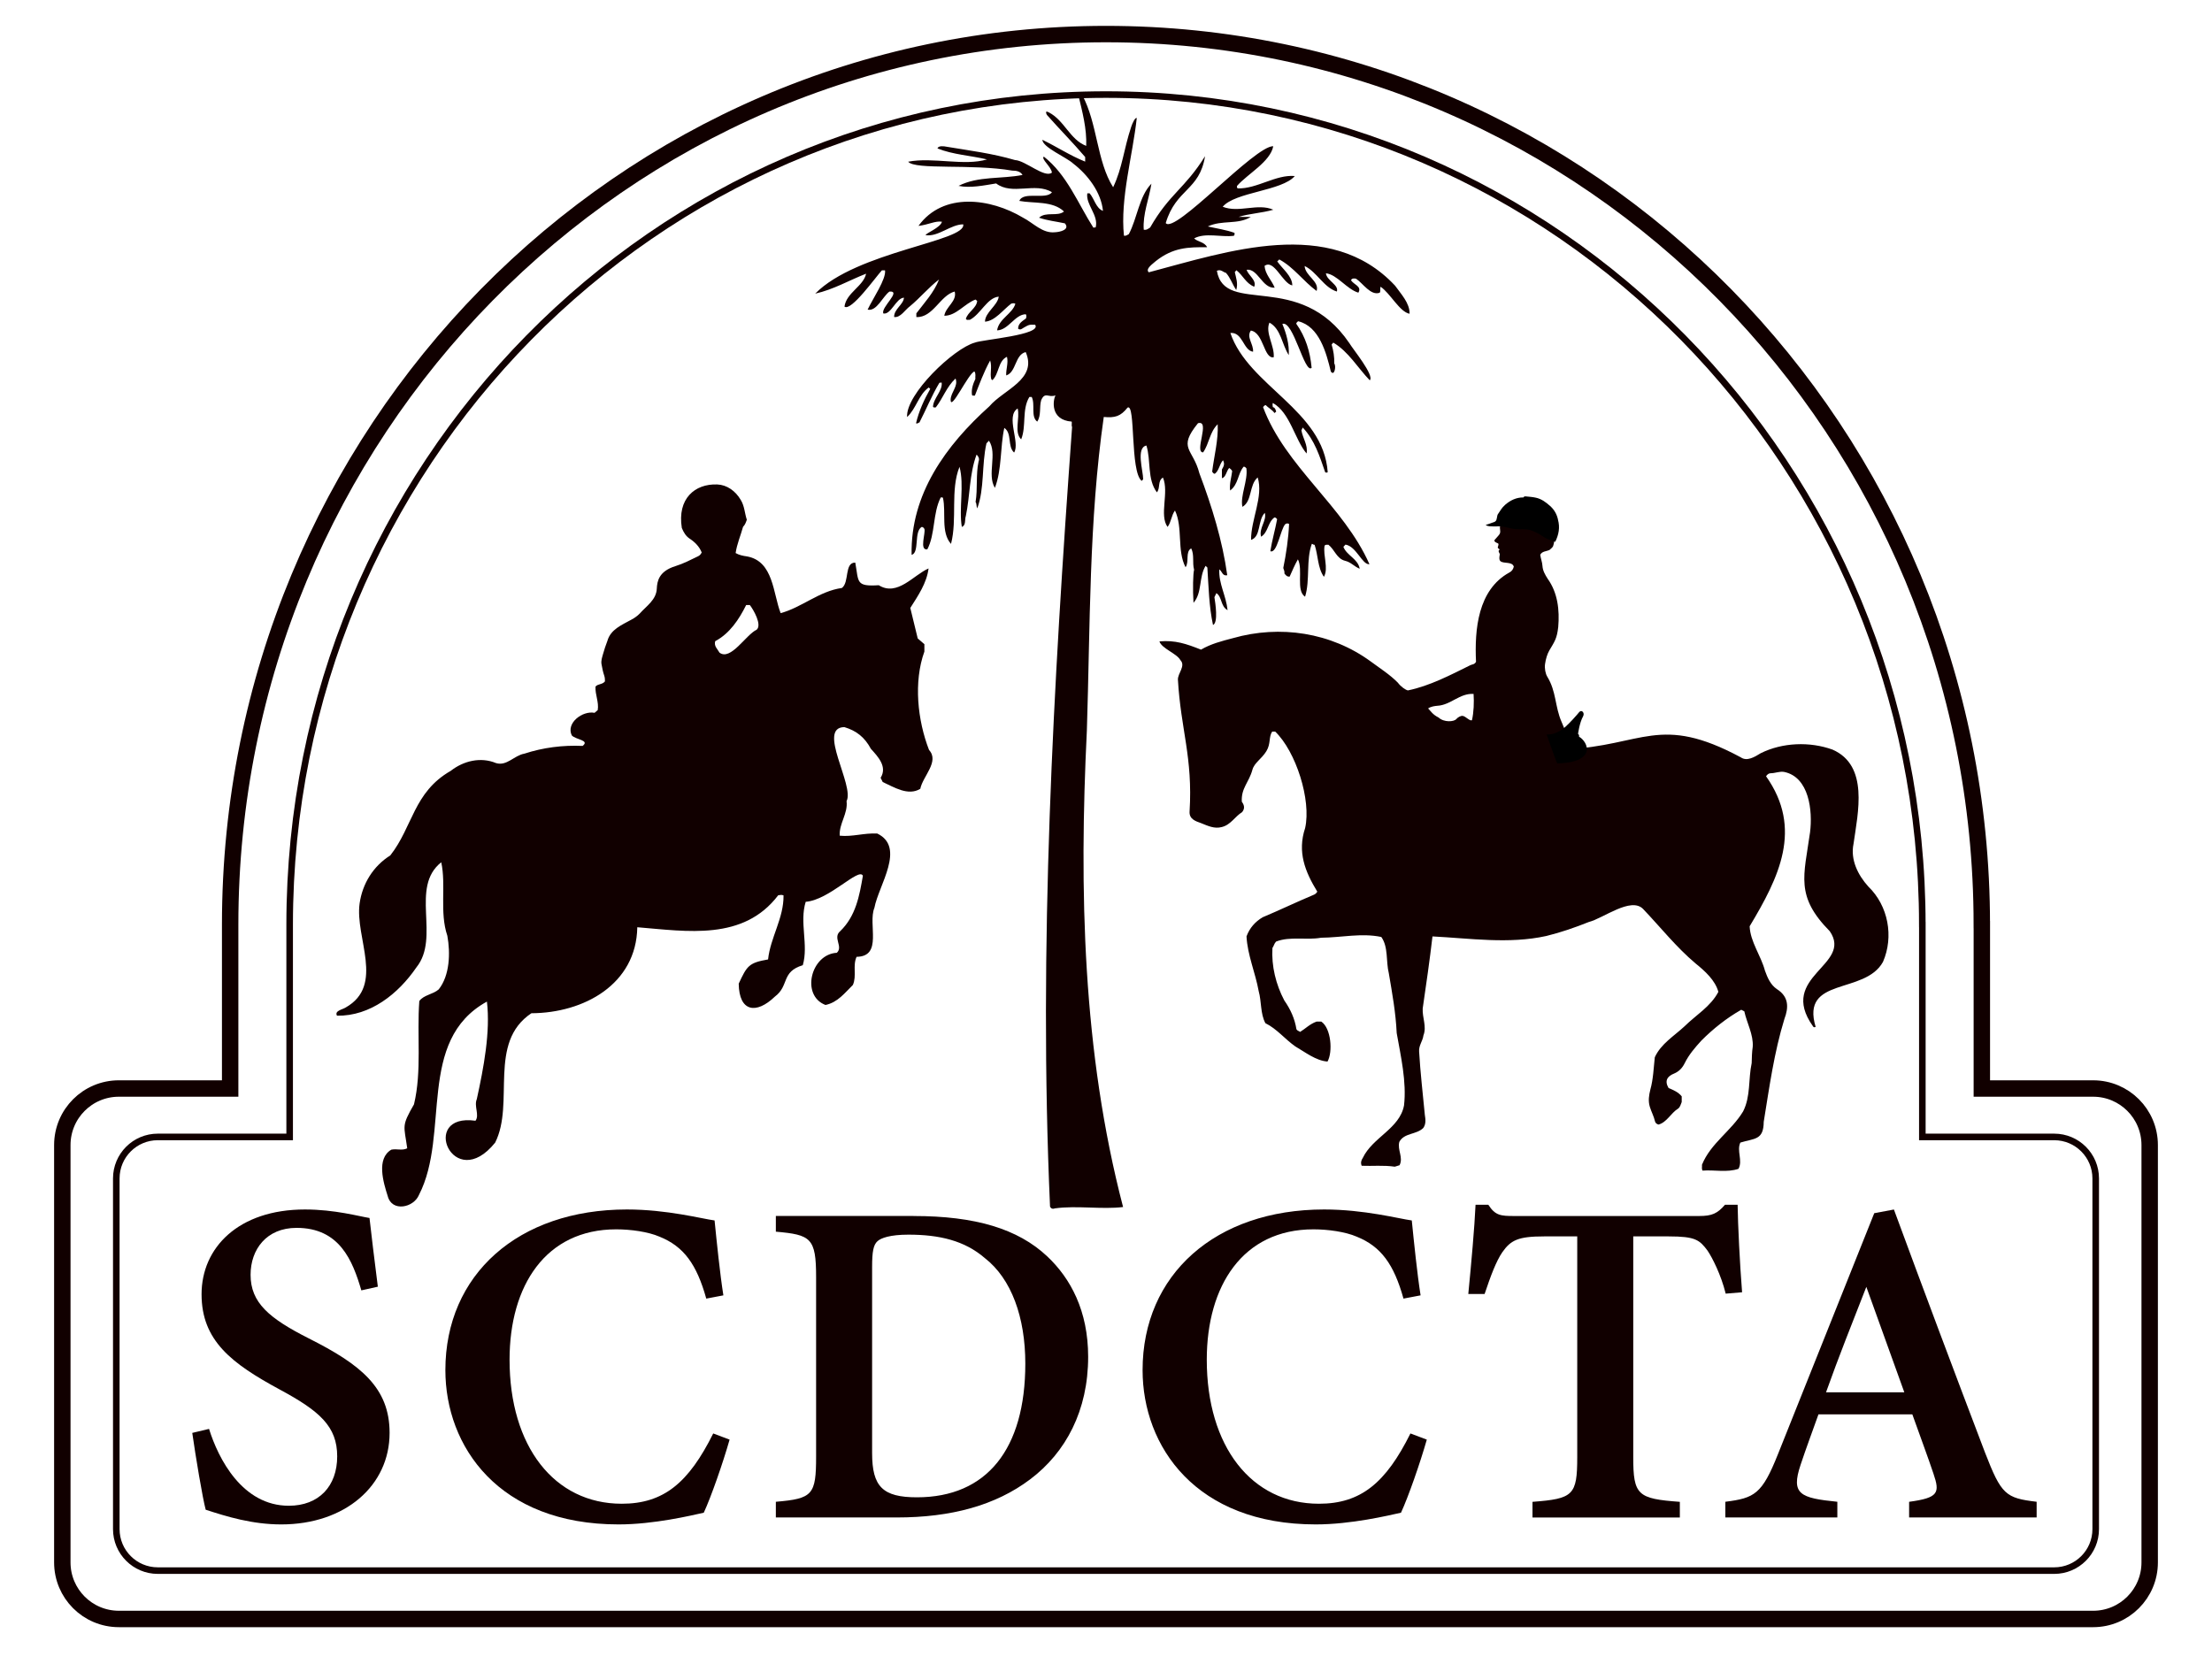 <svg xmlns="http://www.w3.org/2000/svg" viewBox="0 0 673.71 507.02"><defs><style>      .cls-1 {        fill: #100;      }      .cls-2 {        stroke-width: 5px;      }      .cls-2, .cls-3 {        fill: none;        stroke: #100;        stroke-miterlimit: 10;      }      .cls-3 {        stroke-width: 2px;      }    </style></defs><g id="new_logo_elements" data-name="new logo elements"><path class="cls-1" d="m424.84,86.96c-19.8-21.12-50.93-10.36-74.95-4.01-1.19-1.04,1.37-2.68,2.13-3.41,5.23-4.15,9.88-4.3,15.63-4.22-.78-1.64-2.78-1.58-3.96-2.7,3.48-1.85,8.21-.29,12.1-.79.31-.35.23-.59.2-.9-2.53-.91-5.23-1.29-8.13-1.94,4.31-2.07,9.12-.45,13.09-2.91h-3.72c3.36-1.05,6.9-1.14,10.59-2.19-4.76-2.1-10.48,1.06-15.42-.91,3.78-4.51,18.08-4.8,21.96-9.36-5.81-.5-11.51,3.94-17.39,3.77-.33-.27-.22-.51-.22-.75,3.25-3.7,10.14-7.34,11.05-12.1-5.58-.19-30.1,26.98-32.75,23.41,3.12-10.47,10.3-9.86,11.97-20.37-6.14,9.89-10.78,11.35-16.72,21.72-.61.39-1.1.85-1.95.67-.35-4.75,1.62-9.37,2.34-14.02-3.74,3.8-4.32,10.56-6.89,15.38-.39.15-.77.62-1.48.46-1.19-11.29,2.68-24.45,3.9-35.82-.46-.3-1.31,1.51-1.69,2.66-2.28,6.83-2.66,12.43-5.5,18.41-5.04-7.95-4.74-19.47-9.44-28.13-.4-.02-.79-.05-1.19-.06,1.24,5.15,2.63,10.32,2.43,15.59-4.96-1.89-6.64-7.76-11.35-10.19-.22-.11-.77-.42-.86-.14-.06.19.08.72.31.98,3.89,4.38,7.77,8.29,11.58,12.74v1.4c-4.66-1.86-8.57-4.5-13.04-6.65.09,2.34,7.34,5.31,9.38,7.23,4.42,3.38,8.54,8.77,9.08,14.43-2.13-.8-2.63-3.69-4.07-5.36h-.7c-.54,3.43,3.5,6.67,2.55,10.38-.22.02-.45.05-.71.08-4.66-7.29-8.03-16.14-15.08-21.63-.95.69,2.25,3.05,2.46,4.87-2.18,1.79-8.09-3.7-11.24-3.82-6.92-2.04-13.81-2.89-20.94-4.08-.6-.14-2.47-.38-2.66.54,4.68,1.89,10.16,2.17,15.07,3.34-6.93,2.09-16.45-.77-24.01.7,2.12,2.57,19.35.58,31.7,2.71,1.22,0,2.47.22,3.13,1.32-6.32,1.28-13.52.28-19.48,3.33,3.53.76,7.9-.17,11.44-.74,4.92,3.73,11.87-.46,17,2.67-1.68,2.44-8.74-.41-9.93,2.65,4.33.83,10.16-.08,13.6,3.23-2,1.64-5.51-.07-7.6,1.89,2.6.9,5.23,1.14,7.87,1.72,1.64,1.94-1.51,2.64-3.01,2.71-3.81.42-6.62-2.85-9.77-4.46-9.84-5.88-24.27-7.9-31.82,2.53,3.29-.42,5.1-1.59,7.15-1.28-.38,1.82-5.02,3.53-4.96,4.1,3.85.58,7.61-3.28,11.44-3.3,1.11,5.17-32.46,8.25-45.07,21.11,5.53-1.23,10.31-4.05,15.5-6.08-.81,3.83-6.02,5.8-6.59,10.03,2,1.6,9.49-9,11.4-11.05h.95c.39,2.67-3.68,8.53-5.3,11.97,2.76.66,4.67-4.11,6.65-5.5,3.83-.27-2.75,4.89-1.85,6.68,2.35.44,3.85-4.71,6.27-4.82-.16,2.12-3.04,3.45-3,5.89,1.93.3,3.36-2.23,4.79-3.25,3.12-2.57,5.78-5.83,8.89-8.17-1.57,4-4.39,6.98-6.91,10.3v1.14c5.09.24,7.28-6.66,11.68-7.78.78,2.95-2.73,4.62-3.17,7.38,3.63.02,6.22-3.74,9.51-4.94.24.2.38.32.51.43-.23,2.24-2.83,3.32-3.45,5.45.37.59.84.16,1.16.33,3.34-1.69,5.35-6.82,8.86-7.09-.39,2.75-4.15,4.75-4.2,7.62,3.04-.17,5.59-3.7,8.01-5.5.46-.1.87-.2,1.25.06-.92,3.07-5.02,4.54-5.57,8.09,3.46-.07,5.42-4.87,8.75-4.91.26.41.19.81.04,1.29-1.05.79-2.38,1.47-2.39,3.11.73.53,1.22-.03,1.68-.29,1.65-.93,1.63-.97,3.5-.92,2.28,3.12-16.17,4.53-18.35,5.45-6.45,1.76-21.1,15.75-20.64,22.68,2.76-2.53,3.5-6.81,6.59-9.01.16.14.25.23.46.42-1.86,3.28-3.45,6.74-4.32,10.46.48.32.65-.27,1.01-.18,2.07-4,3.75-8.21,6.11-12.14.19-.02.42-.04.68-.06.35,2.48-2.55,4.83-2.64,7.38.24.32.54.2.87.17,2.14-2.74,3.25-6.23,6-8.78.9,2.34-1.39,4.09-1.5,6.41-.07,3.94,5.44-8.09,7.26-8.56.52.81.17,1.59.28,2.26-.75,1.61-1.28,3.21-1.03,4.93.25.3.4.12.88.16,1.38-3.48,2.66-7.09,4.65-10.7.64,2.03-.12,3.78.33,5.68.03.03.2.19.35.33,2.05-1.87,1.72-5.91,4.44-7.12.48,1.91-.34,3.77-.23,5.67,3.08-.95,2.65-6.35,5.94-7.11,3.64,8.35-6.74,11.41-11.07,16.52-13.2,11.86-24.08,26.74-23.68,45.26,2.48-.68.63-7.08,3.07-8.52.48.03.62.32.82.59.45,1.23-1.63,6.61.89,6.25,2.45-4.62,1.63-11.01,4.08-15.81.23,0,.47-.09.68.09,1.02,4.48-.71,10.52,2.46,14.06,1.96-7.59-.27-16.4,2.59-23.49,1.5,5.58-.24,12.68.7,18.3,1.32-.42.84-2.25,1.22-3.3,1.31-6.2,1.06-12.85,3.28-18.73.62.61.92,1.33.61,2.06-.88,4.07-.24,8.33-.92,12.41.37.42.18,1.19.51,1.93,2.25-6.02,1.31-13.3,2.81-19.82.17-.18.46-.49.76-.8,2.66,3.99-.69,10.31,1.81,14.37,2.17-5.72,1.56-12.3,2.86-18.27,2.43,1.65.89,5.62,2.99,7.51,1.91-3.09-2.69-11.04,1.08-13.43.75,2.98-1.17,7.24,1.07,9.41,1.65-4.08.15-9.05,2.5-12.92h.71c1.15,2.28-.37,5.97,1.68,7.52,1.26-1.91.6-4.35,1.19-6.49,1.19-2.79,2.26-.67,4.38-1.52-.78,1.42-1.7,7.5,4.92,8,.15.29-.14,1.25.13,1.63-5.73,79.02-10.24,158.15-6.72,237.46.29.77,1,.8,1.51.58,6.66-.92,14.41.39,20.74-.41-12.34-47.31-13.41-96.49-11.03-145.14,1.03-31.92.61-63.87,5.15-95.53,3.43.31,5.12-.18,7.24-2.85,2.5-1.48.73,19.47,4.3,22.32.18-.19.3-.31.46-.48,0-2.56-2.26-9.64.99-10.29,1.42,4.55.19,10.27,3.19,14.26,1.12-1.33.15-3.45,1.84-4.51,1.94,4.52-1.2,11.43,1.41,15.05,1.11-1.45,1.13-3.46,2.26-5.01,2.47,5.22.54,12.16,3.22,17.28,1.18-1.6-.14-4.72,1.72-5.74,1.02,2.03.28,4.31.88,6.52-.32,1.06-.44,6.11-.18,10.06,2.69-3.02,1.56-7.77,3.68-11.26.24.23.41.4.54.52.38,5.84.5,11.83,1.72,17.5,1.65-.71.71-6.74.43-8.47.18-.38.38-.79.6-1.24,1.81,1.22,1.21,3.97,3.41,5.2-.46-4.46-2.72-8.01-2.53-12.44.91.65.95,2.12,2.43,1.79-1.45-10.52-4.71-21.06-8.48-31.04-1.97-7.64-6.75-7.48-.43-15.27,3.87-1.08-1.26,8.93,1.56,8.89,1.88-2.7,1.97-6.19,4.44-8.57.22,4.8-1.09,9.67-1.69,14.44.21.32.37.58.8.66,1.32-.98,1.37-2.83,2.5-4.14.67,1.19.12,2.02-.33,2.81v2.65c1.2-.2,1.35-2.15,2.21-3.1.4.25.72.54.92.96-.22,1.92-.89,3.78-.63,5.91,2.57-1.9,2.29-5.11,4.12-7.27.49,0,.61.32.84.5.5,3.76-1.94,8.4-1.22,11.74,3.04-1.71,2-6.71,4.66-8.96,1.8,5.82-2.08,12.85-2.02,19.03,3.1-1.01,1.92-5.88,4.18-8.24.69,2.34-1.89,4.72-1.12,7.27,2.19-1.36,1.99-4.34,4.03-5.85.44-.05.6.23.85.51-.6,3.23-1.57,6.53-2.07,9.76,2.1.8,3.07-6.72,4.57-8.26.47-.27.74-.27,1.14-.04-.19,4.38-.89,9.13-1.77,13.41.19.53.44,1.08.35,1.67.4.49.72,1.01,1.59.96.79-1.76,1.55-3.58,2.52-5.27,1.65,3.18-.68,9.53,2.18,11.39,1.57-5,.25-11.22,2.06-16.11.36.02.51.39.84.28,1.09,3.17.9,7.04,2.84,9.77,1.47-2.64-.31-6.47.2-9.47.38-.51.83-.21,1.17-.31,1.91,1.5,2.51,4.24,5.05,4.89,1.84.43,2.75,1.72,4.48,2.43-.51-3.04-3.93-3.99-4.97-6.67.25-.26.41-.44.64-.69,3.34.54,5.08,6.21,7.3,5.98-7.83-17.73-25.65-29.74-32.4-47.85.2-.27.35-.53.82-.63.74.85,1.91,1.35,2.66,2.43.11-.09.27-.24.51-.44-.18-.61-.34-1.2-1.02-1.38-.1-.49-.12-.89.01-1.25,5.27,2.96,6.67,11.15,10.27,15.39.48-2.56-1.19-4.67-1.57-7.06.11-.23.24-.5.4-.85,3.65,3.87,5.16,8.76,6.83,13.6.24.18.51.18.78,0-1.34-18.94-24.16-26.23-29.65-42.4,3.79-.36,3.88,5.29,6.91,5.71.2-2.31-2.13-4.43-.67-6.45,3.94.67,3.9,8.66,6.96,8.14.31-3.48-2.67-7.47-1.3-10.56,3.54,1.9,3.83,6.78,5.89,9.9.16-3.34-.71-6.46-1.96-9.5,3.32-1.27,6.75,15.31,8.92,13.38-.44-4.86-1.83-9.45-4.7-13.46.14-.39.31-.52.58-.74,6.46,1.52,8.6,9.67,9.96,15.3,1.07,1.61,1.71-1.6,1.05-2.42.07-1.95-.24-3.89-.8-5.78.17-.2.32-.38.5-.59,4.61,2.69,7.51,7.76,11.11,11.48,1.55-1.4-5.17-9.52-6.22-11.33-15.25-22.41-37.93-8.16-40.34-22.03,1.25-.57,1.94.48,2.77.63,1.37,1.53,1.91,3.42,3.13,5.23.61-2.07-.08-3.73-.44-5.46.13-.15.29-.33.49-.57,2.14,1.72,2.74,3.84,5.41,5.05.87-1.98-1.82-3.48-2.29-5.19,3.42-.47,4.73,5.73,8.54,5.46-.97-2.38-2.87-4.01-3.09-6.64,2.95-2.16,5.43,5.33,8.45,5.95.02-2.82-3.06-5.11-4.58-7.32.25-.23.42-.39.63-.59,4.44,2.4,7.3,6.63,11.36,9.6.91-2.97-3.49-4.59-3.65-7.61,3.73,1.8,5.84,6.57,9.81,7.78.7-2.02-3.1-3.32-3.33-5.56,3.37.35,6.31,4.82,9.88,5.91,1.18-1.98-1.52-2.46-2.23-3.82.32-.62.87-.53,1.51-.45,2.09,1.37,4.5,5.3,7.22,4.28.36-.5.03-1.15.27-1.82,2.94,1.97,5.82,7.7,8.83,8.23.09-3.25-2.65-6.05-4.44-8.59Z"></path><path class="cls-1" d="m245.4,274.69c-1.97,6.28.9,13.14-.89,19.33-6.68,2.03-4.06,6.24-8.49,9.56-5.7,5.48-10.91,4.68-11.03-3.93,2.52-5.42,3.07-6.37,8.94-7.38.71-6.7,4.81-12.59,4.71-19.51-.55-.25-1.07-.12-1.62-.04-10.6,13.94-27.7,10.99-42.92,9.74-.29,17.39-16.27,26.13-32.26,26.2-13.4,8.96-4.96,27.37-11.03,39.41-12.76,15.83-23.3-9.12-5.99-6.66,1.28-1.73-.52-4.45.4-6.59,2.09-9.54,4.18-20.52,3.08-29.71-21.55,11.87-11.12,40.28-20.69,58.88-1.64,3.96-8.27,5.26-9.51.41-1.35-4.23-3.54-11.44,1.08-14.18,1.66-.36,3.32.37,4.85-.42-.97-7.05-1.84-6.62,2.06-13.39,2.43-10.19.84-21,1.62-31.47,1.35-1.89,4.19-2.01,5.91-3.55,3.38-4.25,3.58-11.1,2.63-16.32-2.44-7.2-.33-15.4-1.86-22.4-9.64,7.63-.2,22.86-7.56,32.01-5.52,8.06-14.03,14.88-24.19,14.73-.85-1.52,1.69-1.87,2.64-2.5,12.02-6.8,2.76-21.29,4.25-31.71.87-6.05,4.15-11.35,9.34-14.62,6.85-8.68,7.06-19.27,18.41-25.76,3.91-3.06,9.12-4.31,13.79-2.37,3.29,1,5.55-2.34,8.64-2.87,5.73-1.87,11.71-2.63,17.73-2.36,2.3-1.76-2.13-1.9-3.29-3.2-1.84-3.77,3.28-7.6,6.94-6.88.31-.27.62-.54.96-.83.4-2.48-.81-4.64-.68-7.16.75-.89,2.08-.57,2.88-1.59,0-.52,0-1.12-.23-1.78-.39-1.1-.59-2.26-.81-3.41-.21-1.08.17-2.12.45-3.13.37-1.35.83-2.69,1.33-4,.97-3.51,4.37-4.85,7.31-6.48.94-.51,1.82-1.11,2.57-1.89,2.05-2.3,5.02-4.16,5.17-7.56.11-2.33.68-5.31,5.68-6.86,2.42-.75,4.67-1.92,6.95-3.03.53-.25.79-.66,1.05-1.13-.74-1.82-2.05-3.14-3.67-4.21-1.13-.75-1.82-1.86-2.39-3.26-1.42-8.91,3.96-13.5,10.77-13.25,2.95.11,5.59,1.96,7.2,4.75,1.14,1.85,1.17,4.02,1.83,6-.28.78-.52,1.54-1.15,2.16-.74,2.69-1.85,5.18-2.26,7.99,1.05.61,2.27.86,3.46,1.02,8.11,1.47,7.91,11.29,10.25,17.28,6.37-1.69,11.79-6.72,18.65-7.66,2.34-1.69.7-7.8,4.08-7.73,1.09,5.95.07,7.33,7.16,6.89,5.65,3.54,10.6-3.13,15.16-5.11-.55,4.47-3.22,8.34-5.56,12.03.75,3.08,1.48,6.09,2.26,9.29.63.54,1.36,1.17,2.03,1.75v2.25c-3.34,9.25-2.08,20.98,1.42,29.98,3.23,3.53-1.89,7.97-2.67,11.83-3.71,2.27-8.04-.52-11.44-2.07-.24-.48-.45-.9-.64-1.28,2.12-3.4-.82-6.47-2.97-8.84-1.87-3.48-4.35-5.49-8.08-6.61-8.42.12,3.17,17.81.68,22.55.47,3.79-2.34,6.88-2.08,10.53,3.92.39,7.34-.87,11.43-.66,8.72,4.22.41,15.76-.87,22.62-2.05,5,2.66,14.83-5.43,14.94-1.26,2.72.11,5.77-1.13,8.57-2.45,2.39-4.58,5.3-8.34,6.1-7.57-2.89-4.47-15.47,3.45-15.9,2.03-1.87-1.32-4.58,1.01-6.57,4.77-4.57,5.88-10.79,6.93-16.9-1.2-2.64-10.23,7.41-17.43,7.94Zm-18.14-90.38c-2.17,4.36-4.99,8.65-9.43,11.01-.44,1.54.74,2.42,1.31,3.49,3.41,2.59,8.06-5.49,11.33-6.99,1.66-1.5-.96-6.05-2.09-7.51h-1.12Z"></path></g><g id="new_drssg_rider" data-name="new drssg rider"><path class="cls-1" d="m456.83,160.71c.16-3.15,2.16-3.97,2.16-3.97l7.37-2.89,7.08,8.45c.25,1.68-.14,3.21-.42,4.1-.23.46-.77.81-1.07,1.12-1.03.49-2.25.36-2.84,1.47.15,1.15.61,2.24.68,3.43.09,1.44.83,2.71,1.59,3.89,3.07,4.29,3.65,9.54,3.21,14.71-.41,3.53-1.04,4.3-2.74,7.18-.55.94-1.06,2.49-1.28,4.12-.17,1.27.11,2.88.7,3.84,2.77,4.52,2.29,9.09,4.34,13.75.62,1.4,1.36,3.57,2.4,5.15-.54.43-1.15.92-1.66,1.33-.11.79-.27,1.38.54,1.88,23.51-1.11,28.59-10.86,53.33,2.45,1.83,1.29,4.19-.11,6.04-1.27,6.61-3.29,14.95-3.6,21.87-1.1,11.12,4.87,7.74,19.2,6.4,28.7-1,4.79,1.31,9.49,4.51,13.02,6.07,5.86,7.81,15.25,4.46,22.95-5.58,10.08-25.12,4.43-20.51,19.8-.48.27-.72,0-.84-.23-10.82-15.27,12.31-18.52,5.14-28.92-10.55-10.7-7.88-16.76-6-30.15.82-6.49-.25-16.84-7.94-18.38-1.39-.22-2.69.41-4.07.41-.47,0-1.02.31-1.39.92,11.3,15.99,3.95,30.78-5,45.7.19,4.72,3.46,8.96,4.67,13.54.76,2.09,1.66,4.26,3.63,5.6,3.68,2.33,3.6,5.63,2.29,9.08-3.14,10.2-4.59,20.83-6.3,31.35-.05,5.65-2.83,4.99-7.12,6.32-1.18,2.49.79,5.47-.56,7.99-3.52,1.2-7.28.27-10.95.55-.36-.62-.09-1.23-.18-1.78,2.65-6.56,8.95-10.31,12.53-16.25,2.34-4.59,1.55-9.82,2.61-14.72.05-1.66.07-3.32.32-4.98.26-3.66-1.82-7.31-2.56-10.79-.37-.19-.63-.33-.94-.48-4.44,2.52-8.56,5.79-12.17,9.42-1.92,2.11-3.78,4.27-5.05,6.85-.71,1.45-1.72,2.52-3.2,3.15-2.15.84-2.99,2.25-1.71,4.42,1.49.62,2.95,1.24,4,2.53v1.74c-.3.63-.43,1.55-1.13,2.02-2.17,1.34-3.4,4.16-5.93,4.84-.6-.13-.98-.56-1.07-.96-.35-1.56-1.13-2.95-1.59-4.47-.55-1.81-.25-3.54.17-5.24.89-3.16,1-6.66,1.35-9.82,1.86-4.1,5.87-6.47,9.06-9.44,3.5-3.46,7.95-6,10.3-10.49-.95-3.53-4.11-6.37-6.91-8.63-5.93-4.99-10.7-11.05-16.02-16.63-3.71-3.77-12.14,2.87-16.51,3.97-4.23,1.69-8.55,3.19-12.97,4.27-11.44,2.51-23.19.71-34.66.13-.86,7.4-1.92,14.69-2.98,21.96-.15,2.84,1.29,5.5.22,8.21-.2,1.7-1.46,3.07-1.31,4.9.37,6.45,1.13,12.84,1.74,19.28.21,1.31.41,2.75-.46,3.99-2.1,2.1-5.8,1.44-7.31,4.25-.66,2.44,1.29,4.78.07,7.11-.57.18-1.12.35-1.45.45-3.48-.51-6.78-.14-10.08-.28-.37-.89-.16-1.68.33-2.38,3-6.32,11.21-8.9,12.56-15.98.84-7.21-1-15.08-2.23-22.08-.28-6.13-1.37-12.17-2.4-18.21-.9-3.55-.1-8.01-2.29-11.05-5.98-1.28-12.27.19-18.33.23-4.53.81-9.44-.5-13.71,1.17-.57.56-.67,1.32-1.12,1.96-.32,5.51,1.05,11.1,3.62,15.98,1.89,2.69,3.2,5.6,3.69,8.76.25.5.74.5,1.13.82,1.62-.99,2.98-2.44,5.01-3.14h1.44c2.99,2.01,3.55,9.22,1.89,12.17-3.52-.25-6.78-2.85-9.81-4.61-3.16-2.21-5.6-5.35-9.11-7.08-1.56-2.9-1.15-6.57-2.04-9.75-1-5.57-3.43-11.06-3.71-16.69.96-2.6,2.66-4.48,4.91-5.82,5.18-2.17,10.29-4.64,15.47-6.81.57-.19.89-.55,1.18-.99-3.75-6.12-6.12-12.11-3.71-19.37,1.93-8.54-2.81-23.35-9.12-29.4h-.91c-1.1,1.63-.38,3.69-1.76,5.95-1.48,2.43-3.67,3.51-4.27,5.7-1.05,3.86-3.47,5.57-3.22,9.72.65.89,1.08,1.96.09,3.17-2.15,1.3-3.46,3.88-6.18,4.54-2.27.62-4.26-.37-6.3-1.18-1.75-.61-3.67-1.26-3.52-3.55,1.02-16.48-2.68-24.99-3.55-40.13-.11-1.96,2.46-4.2.75-5.99-1.08-2.02-5.7-3.53-6.38-5.7,4.83-.43,8.2.74,12.66,2.51,3.02-1.77,6.38-2.63,9.73-3.5,14.33-4.09,29.87-1.74,41.97,7.11,2.78,2.06,5.83,3.99,8.25,6.45.93,1.25,2.38,2.24,3.07,2.36,6.61-1.35,12.98-4.7,19.05-7.7.52-.26,1.22-.15,1.69-1.01-.46-9.82.54-21.93,10.16-27.21.78-.4,1.14-.97,1.35-1.78-.49-1.63-3.04-.83-4.05-1.65-.53-.43-.33-1.5-.22-2.01.09-.45-.82-1.08-.02-1.55-.18-.24-.68-.38-.58-.73s.22-.65.2-.95c0-.33-.99-.34-1.23-.94-.09-.22.18-.46.21-.49,1.66-1.91,1.68-1.57,1.45-3.59m-8.01,50.68c-4.22-.28-6.97,3.41-11.06,3.61-.81.08-1.9.21-2.79.81.81.82,1.42,1.9,3.18,2.76,1.64,1.54,4.67,1.33,5.4.49.48-.56,1.37-1.09,2.01-.97.93.18,2.11,1.67,2.77,1.29.55-2.41.66-5.38.49-7.99Z"></path><path d="m476.95,221.25c1.29-1.16,3.32-3.44,4-4.29.76-.95,1.79.21,1.22,1.23-1.12,2.01-1.54,5.37-1.54,5.37.35.24.33.55.3.86,2.72,1.54,5.6,7.77-6.62,8.14-.18,0-3.26-8.85-3.26-8.85,0,0,2.56.56,5.9-2.45Z"></path><path d="m474.52,158.29c-.35-1.64-1.15-3.04-2.4-4.15-1.27-1.14-2.63-2.16-4.34-2.53-.96-.21-1.94-.29-2.92-.38-.3-.03-.68-.09-.87.3-2.17-.02-3.98.87-5.57,2.25-1.01.87-1.51,1.84-2.26,2.94-.12.18-.12.44-.18.67-.15.62-.11,1.33-.89,1.63-.26.1-1.97.67-2.61.91.8.5,1.56.39,2.28.43.51.02,1.03.02,1.57-.01,1.8-.11,3.57.73,5.39.85,1.4.09,2.79-.14,4.16.23,2.56.77,4.03,2.03,4.78,2.46.89.51,2,.62,2.89,1.13.05,0,.1,0,.14,0,1.06-2.14,1.48-4.36.82-6.71Z"></path></g><g id="Acronym"><g><path class="cls-1" d="m110.06,393.1c-2.68-9.14-6.63-19.06-19.73-19.06-9.18,0-14.01,6.58-14.01,14.3,0,8.46,5.57,13.22,17.76,19.39,15.76,7.93,24.58,14.98,24.58,28.77,0,16.03-13.5,27.88-33.01,27.88-8.84,0-16.65-2.4-23-4.48-.95-3.5-3.1-16.41-4.09-23.4l5.11-1.22c2.83,9.1,10.14,23.41,24.29,23.41,9.16,0,14.74-5.96,14.74-15.05s-5.33-13.79-17.4-20.3c-14.74-7.96-23.91-14.93-23.91-29.08s11.19-25.82,31.49-25.82c9.11,0,16.6,2.12,19.66,2.59.57,5.18,1.41,11.93,2.54,20.93l-5.02,1.12Z"></path><path class="cls-1" d="m222.21,438.56c-1.98,6.97-5.65,17.51-7.86,22.25-3.82.85-15.21,3.57-25.95,3.57-36.52,0-52.75-23.75-52.75-47.01,0-29.1,22.18-48.93,55.29-48.93,12.24,0,22.78,2.82,26.7,3.34.66,6.54,1.65,16.3,2.68,22.82l-5.21.99c-2.92-10.48-6.86-15.9-14.25-18.87-3.49-1.51-8.82-2.23-13.18-2.23-21.48,0-32.48,17.15-32.48,39.72,0,26.35,13.58,43.87,34.17,43.87,12.76,0,20.37-6.37,27.86-21.41l4.97,1.87Z"></path><path class="cls-1" d="m278.24,370.43c18.73,0,31.76,3.86,40.71,12.29,7.11,6.69,12.47,16.58,12.47,30.6,0,16.35-6.78,29.13-17.66,37.32-10.55,7.96-24.08,11.62-40.63,11.62h-36.83v-4.78c11.23-.95,12.26-2.12,12.26-13.8v-54.63c0-11.97-1.6-12.9-12.26-13.85v-4.78h41.94Zm-12.62,72.22c0,10.23,3.24,13.47,13.65,13.47,21.3,0,33.01-14.72,33.01-40.73,0-14.11-4.22-25.84-12.35-32.16-6.13-5.29-13.78-7.12-23.24-7.12-5.62,0-8.37,1.03-9.42,1.98-1.27,1.12-1.65,3.23-1.65,7.82v56.74Z"></path><path class="cls-1" d="m434.56,438.56c-1.98,6.97-5.65,17.51-7.86,22.25-3.82.85-15.21,3.57-25.95,3.57-36.52,0-52.75-23.75-52.75-47.01,0-29.1,22.18-48.93,55.29-48.93,12.24,0,22.78,2.82,26.7,3.34.66,6.54,1.65,16.3,2.68,22.82l-5.21.99c-2.92-10.48-6.86-15.9-14.25-18.87-3.49-1.51-8.82-2.23-13.18-2.23-21.48,0-32.48,17.15-32.48,39.72,0,26.35,13.58,43.87,34.17,43.87,12.76,0,20.37-6.37,27.86-21.41l4.97,1.87Z"></path><path class="cls-1" d="m525.6,394.08c-1.45-5.81-4.07-10.93-5.53-13.1-2.44-3.26-3.67-4.34-11.81-4.34h-10.82v67.25c0,11.57,1.31,12.67,14.19,13.61v4.78h-44.88v-4.78c12.41-.94,13.63-1.99,13.63-13.61v-67.25h-10.1c-7.86,0-10.12,1.12-12.71,4.81-1.88,2.73-3.56,7.23-5.4,12.73h-4.97c.94-9.72,1.88-20,2.21-27.18h3.89c2.12,3.3,3.77,3.43,7.91,3.43h56.32c3.86,0,5.55-.75,7.85-3.43h3.85c.09,6.18.66,17.82,1.36,26.66l-4.97.42Z"></path><path class="cls-1" d="m581.46,462.27v-4.78c9-1.22,9.4-2.73,7.42-8.56-1.56-4.68-4.02-11.29-6.44-18.08h-28.59c-1.8,5.07-3.83,10.49-5.44,15.36-3.02,9-.12,10.13,11.19,11.27v4.78h-34.11v-4.78c8.9-1.13,11.16-2.3,16.01-14.47l29.34-73.44,5.99-1.12c8.99,24.44,18.65,50.13,27.74,74.02,4.98,12.84,6.25,13.88,15.73,15.01v4.78h-38.85Zm-13.03-70.26c-4.25,10.86-8.5,21.52-12.28,32.13h23.85l-11.57-32.13Z"></path></g></g><g id="new_Rings-Border" data-name="new Rings-Border"><path class="cls-2" d="m603.61,281.66v49.93h33.89c9.52,0,17.23,7.71,17.23,17.23v127.13c0,9.52-7.71,17.23-17.23,17.23H36.21c-9.52,0-17.23-7.71-17.23-17.23v-127.13c0-9.52,7.71-17.23,17.23-17.23h33.89v-49.93h0C70.1,131.84,189.53,10.38,336.85,10.38s266.75,121.45,266.75,271.27Z"></path><path class="cls-3" d="m585.49,281.66v64.68h40.16c6.98,0,12.64,5.66,12.64,12.64v106.83c0,6.98-5.66,12.64-12.64,12.64H48.06c-6.98,0-12.64-5.66-12.64-12.64v-106.83c0-6.98,5.66-12.64,12.64-12.64h40.16v-64.68c0-139.64,111.32-252.85,248.63-252.85s248.63,113.2,248.63,252.85Z"></path></g></svg>